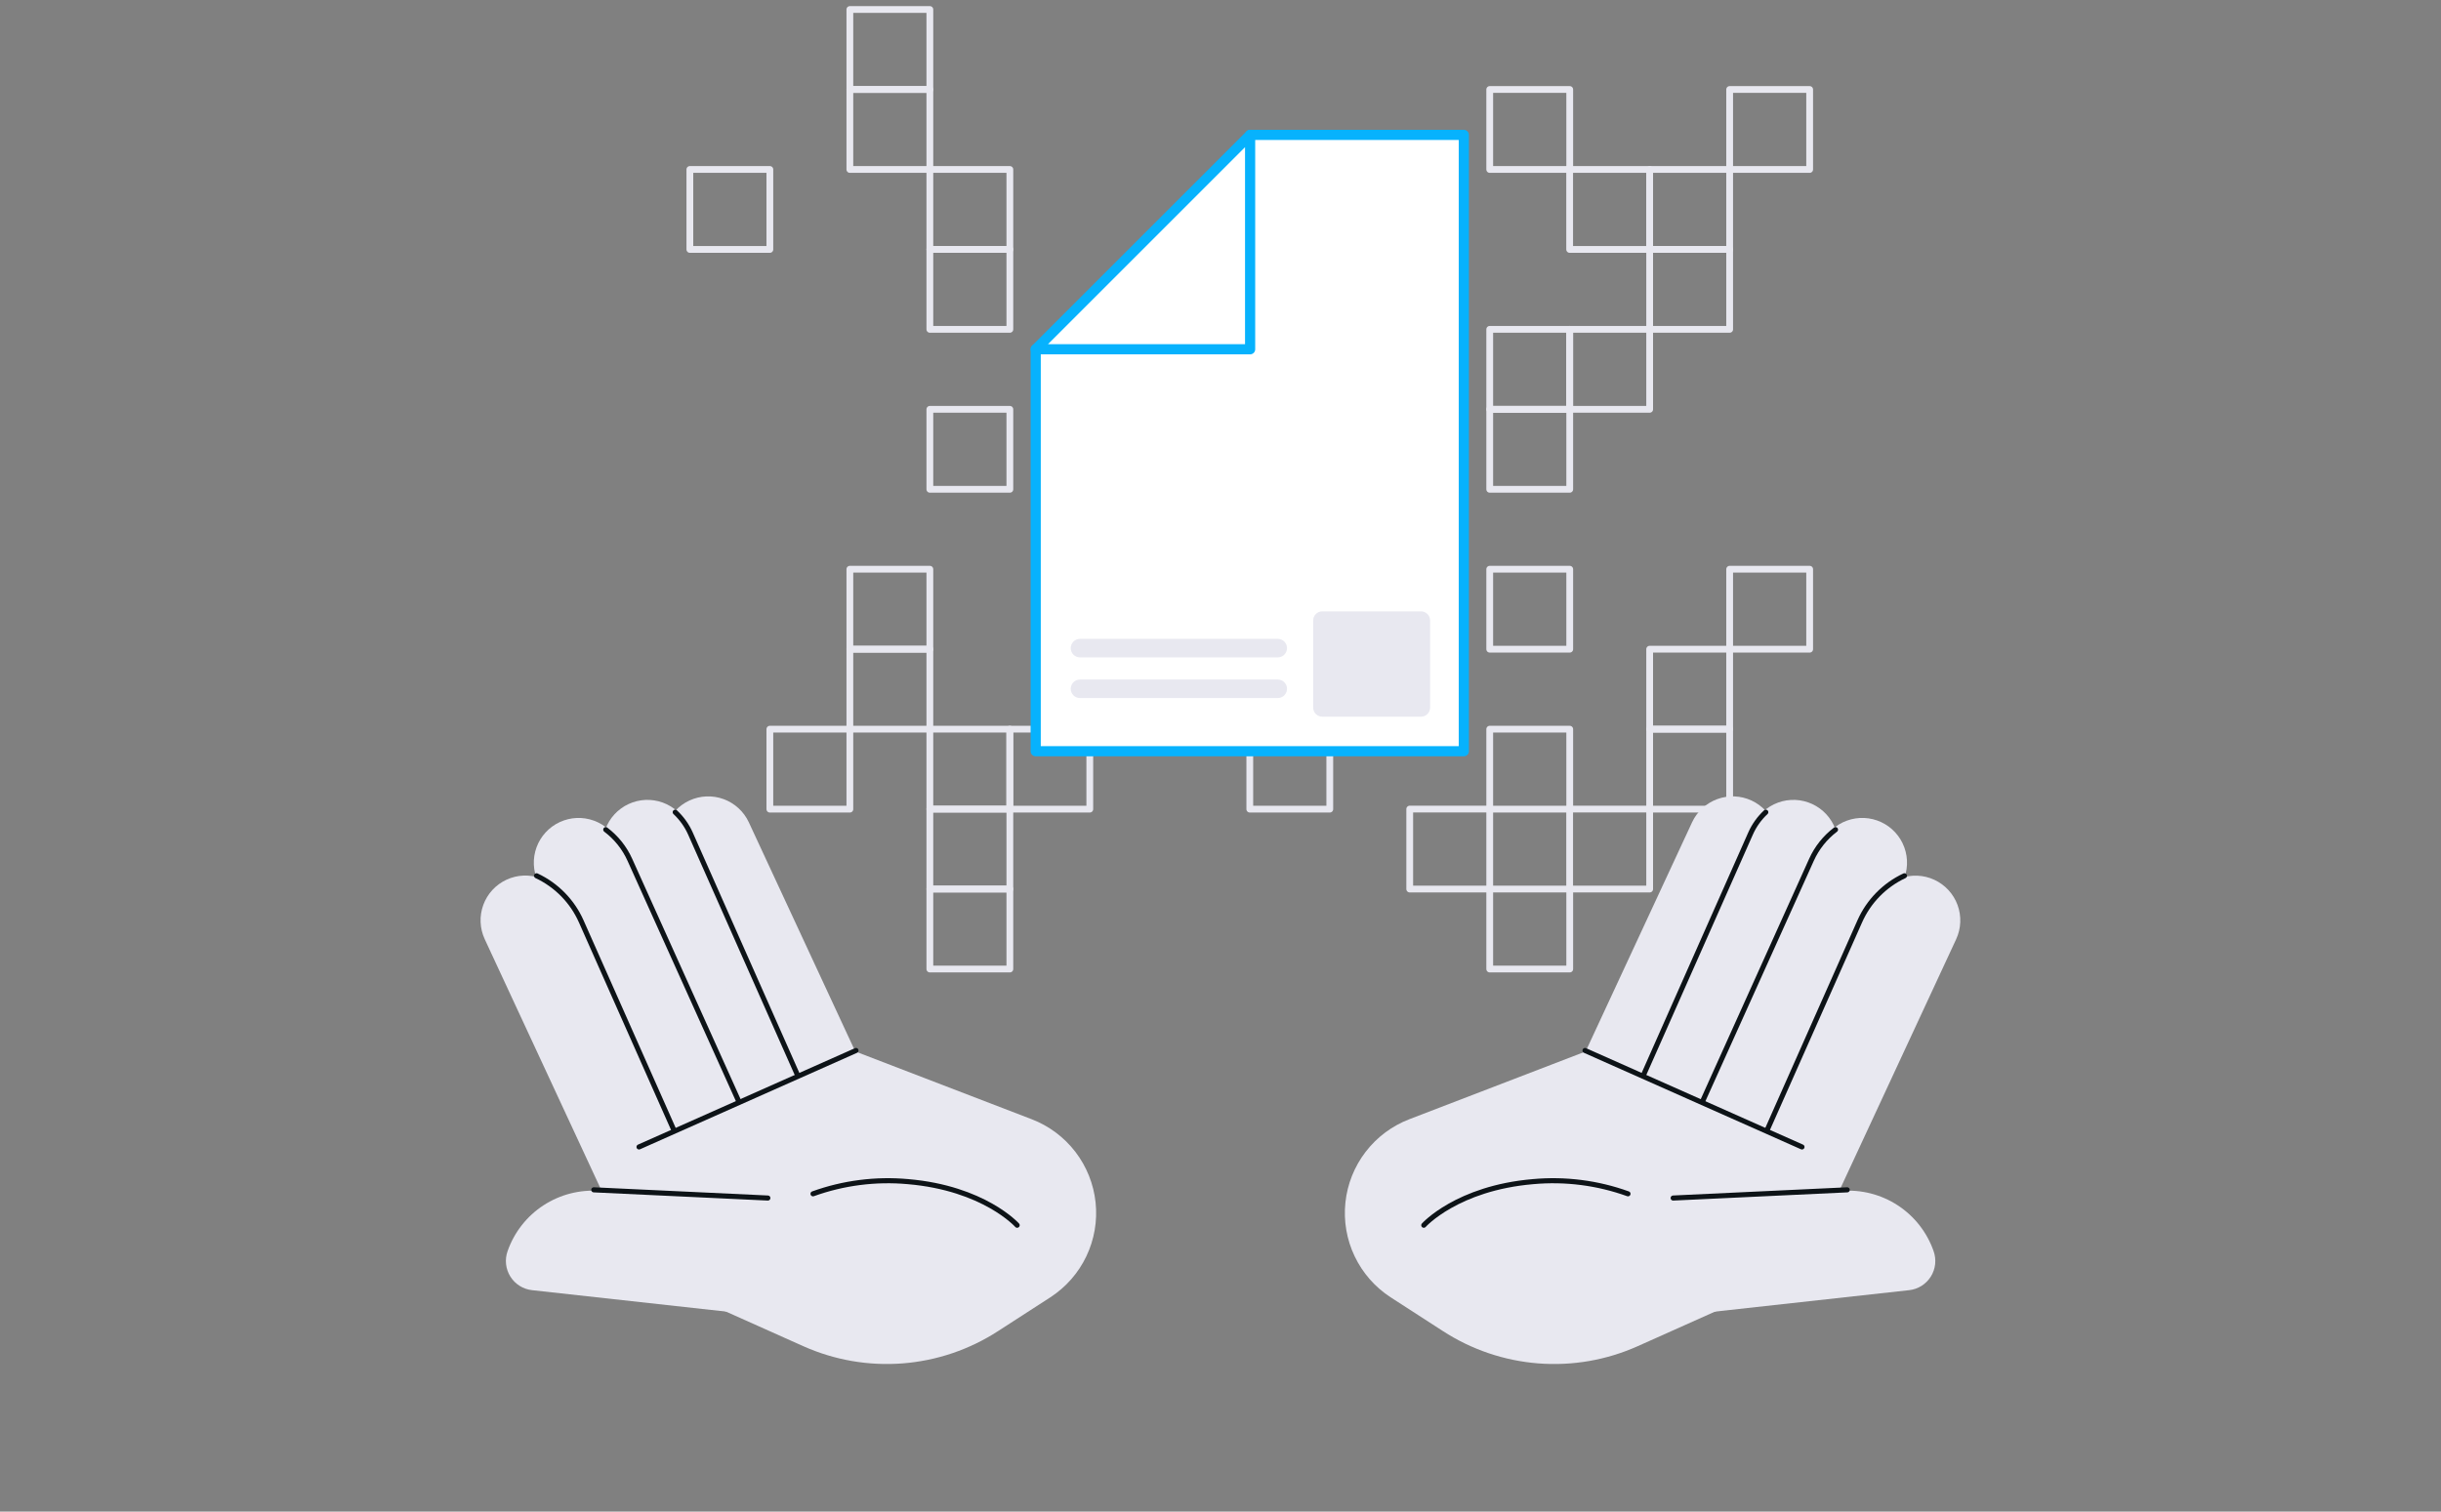 <svg width="360" height="223" viewBox="0 0 360 223" fill="none" xmlns="http://www.w3.org/2000/svg">
<rect x="0" y="0" width="360" height="223" fill="#808080" stroke="none"/>
<g clip-path="url(#clip0_653_46162)">
<path d="M137.136 1.403H125.338V13.202H137.136V1.403Z" stroke="#E8E8F0" stroke-linecap="round" stroke-linejoin="round"/>
<path d="M137.136 13.202H125.338V25H137.136V13.202Z" stroke="#E8E8F0" stroke-linecap="round" stroke-linejoin="round"/>
<path d="M231.504 13.202H219.706V25H231.504V13.202Z" stroke="#E8E8F0" stroke-linecap="round" stroke-linejoin="round"/>
<path d="M266.89 13.202H255.091V25H266.89V13.202Z" stroke="#E8E8F0" stroke-linecap="round" stroke-linejoin="round"/>
<path d="M113.539 25H101.741V36.798H113.539V25Z" stroke="#E8E8F0" stroke-linecap="round" stroke-linejoin="round"/>
<path d="M148.934 25H137.136V36.798H148.934V25Z" stroke="#E8E8F0" stroke-linecap="round" stroke-linejoin="round"/>
<path d="M243.293 25H231.494V36.798H243.293V25Z" stroke="#E8E8F0" stroke-linecap="round" stroke-linejoin="round"/>
<path d="M255.091 25H243.293V36.798H255.091V25Z" stroke="#E8E8F0" stroke-linecap="round" stroke-linejoin="round"/>
<path d="M148.934 36.789H137.136V48.587H148.934V36.789Z" stroke="#E8E8F0" stroke-linecap="round" stroke-linejoin="round"/>
<path d="M255.091 36.789H243.293V48.587H255.091V36.789Z" stroke="#E8E8F0" stroke-linecap="round" stroke-linejoin="round"/>
<path d="M231.504 48.587H219.706V60.386H231.504V48.587Z" stroke="#E8E8F0" stroke-linecap="round" stroke-linejoin="round"/>
<path d="M243.293 48.587H231.494V60.386H243.293V48.587Z" stroke="#E8E8F0" stroke-linecap="round" stroke-linejoin="round"/>
<path d="M148.934 60.386H137.136V72.184H148.934V60.386Z" stroke="#E8E8F0" stroke-linecap="round" stroke-linejoin="round"/>
<path d="M231.504 60.386H219.706V72.184H231.504V60.386Z" stroke="#E8E8F0" stroke-linecap="round" stroke-linejoin="round"/>
<path d="M137.136 83.973H125.338V95.771H137.136V83.973Z" stroke="#E8E8F0" stroke-linecap="round" stroke-linejoin="round"/>
<path d="M231.504 83.973H219.706V95.771H231.504V83.973Z" stroke="#E8E8F0" stroke-linecap="round" stroke-linejoin="round"/>
<path d="M266.89 83.973H255.091V95.771H266.89V83.973Z" stroke="#E8E8F0" stroke-linecap="round" stroke-linejoin="round"/>
<path d="M137.136 95.771H125.338V107.57H137.136V95.771Z" stroke="#E8E8F0" stroke-linecap="round" stroke-linejoin="round"/>
<path d="M255.091 95.771H243.293V107.57H255.091V95.771Z" stroke="#E8E8F0" stroke-linecap="round" stroke-linejoin="round"/>
<path d="M125.338 107.57H113.539V119.368H125.338V107.57Z" stroke="#E8E8F0" stroke-linecap="round" stroke-linejoin="round"/>
<path d="M148.934 107.57H137.136V119.368H148.934V107.57Z" stroke="#E8E8F0" stroke-linecap="round" stroke-linejoin="round"/>
<path d="M160.723 107.57H148.925V119.368H160.723V107.57Z" stroke="#E8E8F0" stroke-linecap="round" stroke-linejoin="round"/>
<path d="M196.118 107.57H184.32V119.368H196.118V107.57Z" stroke="#E8E8F0" stroke-linecap="round" stroke-linejoin="round"/>
<path d="M231.504 107.57H219.706V119.368H231.504V107.57Z" stroke="#E8E8F0" stroke-linecap="round" stroke-linejoin="round"/>
<path d="M255.091 107.57H243.293V119.368H255.091V107.57Z" stroke="#E8E8F0" stroke-linecap="round" stroke-linejoin="round"/>
<path d="M148.934 119.358H137.136V131.157H148.934V119.358Z" stroke="#E8E8F0" stroke-linecap="round" stroke-linejoin="round"/>
<path d="M219.706 119.358H207.907V131.157H219.706V119.358Z" stroke="#E8E8F0" stroke-linecap="round" stroke-linejoin="round"/>
<path d="M243.293 119.358H231.494V131.157H243.293V119.358Z" stroke="#E8E8F0" stroke-linecap="round" stroke-linejoin="round"/>
<path d="M148.934 131.157H137.136V142.955H148.934V131.157Z" stroke="#E8E8F0" stroke-linecap="round" stroke-linejoin="round"/>
<path d="M231.504 131.157H219.706V142.955H231.504V131.157Z" stroke="#E8E8F0" stroke-linecap="round" stroke-linejoin="round"/>
<path d="M285.282 129.793C286.871 130.531 288.101 131.87 288.703 133.515C289.305 135.16 289.228 136.977 288.491 138.566L266.708 185.47L254.728 179.906L276.502 133.019C276.865 132.23 277.381 131.52 278.02 130.931C278.658 130.341 279.407 129.884 280.222 129.584C281.038 129.284 281.905 129.149 282.773 129.185C283.641 129.22 284.494 129.427 285.282 129.793V129.793Z" fill="#E8E8F0"/>
<path d="M277.426 121.278C279.015 122.016 280.246 123.354 280.847 125C281.449 126.645 281.373 128.461 280.635 130.05L258.845 176.972L246.864 171.408L268.654 124.486C269.392 122.898 270.731 121.667 272.376 121.065C274.021 120.464 275.838 120.54 277.426 121.278V121.278Z" fill="#E8E8F0"/>
<path d="M267.274 118.615C268.862 119.353 270.093 120.692 270.695 122.337C271.296 123.982 271.22 125.799 270.482 127.388L248.7 174.292L236.719 168.728L258.501 121.824C259.239 120.235 260.578 119.005 262.223 118.403C263.868 117.801 265.685 117.878 267.274 118.615V118.615Z" fill="#E8E8F0"/>
<path d="M258.313 118.094C259.902 118.831 261.133 120.17 261.734 121.815C262.336 123.46 262.26 125.277 261.522 126.866L239.74 173.77L227.768 168.21L249.55 121.306C250.287 119.719 251.624 118.489 253.267 117.887C254.91 117.284 256.725 117.359 258.313 118.094V118.094Z" fill="#E8E8F0"/>
<path d="M212.765 196.341L205.085 191.378C202.793 189.888 200.958 187.794 199.782 185.327C198.606 182.86 198.135 180.116 198.422 177.398C198.708 174.68 199.74 172.094 201.403 169.926C203.067 167.758 205.298 166.092 207.85 165.112L234.499 154.869L270.979 171.534L264.759 188.2L241.546 198.587C236.943 200.65 231.897 201.526 226.869 201.133C221.841 200.741 216.991 199.093 212.765 196.341V196.341Z" fill="#E8E8F0"/>
<path d="M248.122 177.534L271.565 175.691C274.495 175.461 277.418 176.208 279.879 177.814C282.34 179.421 284.2 181.797 285.168 184.571V184.571C285.388 185.187 285.465 185.845 285.395 186.496C285.324 187.146 285.107 187.772 284.759 188.326C284.412 188.88 283.943 189.349 283.389 189.696C282.835 190.043 282.209 190.261 281.558 190.331L248.429 193.989L248.122 177.534Z" fill="#E8E8F0"/>
<path d="M233.76 154.974L265.757 169.202" stroke="#0D1317" stroke-width="0.75" stroke-linecap="round" stroke-linejoin="round"/>
<path d="M280.867 129.198C277.934 130.572 275.595 132.958 274.282 135.918L260.65 166.638" stroke="#0D1317" stroke-width="0.75" stroke-linecap="round" stroke-linejoin="round"/>
<path d="M260.419 119.819C259.464 120.705 258.7 121.777 258.173 122.968L242.429 158.488" stroke="#0D1317" stroke-width="0.75" stroke-linecap="round" stroke-linejoin="round"/>
<path d="M270.701 122.392C269.167 123.554 267.949 125.083 267.158 126.837L251.146 162.357" stroke="#0D1317" stroke-width="0.75" stroke-linecap="round" stroke-linejoin="round"/>
<path d="M240.096 176.114C235.618 174.499 230.84 173.886 226.099 174.318C214.877 175.278 209.981 180.75 209.981 180.75" stroke="#0D1317" stroke-width="0.75" stroke-linecap="round" stroke-linejoin="round"/>
<path d="M272.429 175.528L246.758 176.738" stroke="#0D1317" stroke-width="0.75" stroke-linecap="round" stroke-linejoin="round"/>
<path d="M105.263 179.918L93.283 185.481L71.488 138.551C70.751 136.962 70.674 135.146 71.276 133.501C71.878 131.855 73.108 130.517 74.697 129.779V129.779C76.286 129.041 78.102 128.965 79.748 129.566C81.393 130.168 82.731 131.399 83.469 132.987L105.263 179.918Z" fill="#E8E8F0"/>
<path d="M113.104 171.393L101.123 176.957L79.341 130.053C78.603 128.464 78.527 126.647 79.128 125.002C79.73 123.357 80.961 122.018 82.549 121.28V121.28C84.138 120.543 85.955 120.466 87.6 121.068C89.245 121.67 90.584 122.9 91.322 124.489L113.104 171.393Z" fill="#E8E8F0"/>
<path d="M123.255 168.727L111.274 174.291L89.492 127.387C88.754 125.798 88.678 123.982 89.279 122.336C89.881 120.691 91.112 119.353 92.701 118.615V118.615C94.289 117.877 96.106 117.801 97.751 118.402C99.396 119.004 100.735 120.235 101.473 121.823L123.255 168.727Z" fill="#E8E8F0"/>
<path d="M132.218 168.213L120.237 173.776L98.455 126.872C97.717 125.284 97.641 123.467 98.242 121.822C98.844 120.177 100.075 118.838 101.663 118.1V118.1C103.252 117.362 105.069 117.286 106.714 117.887C108.359 118.489 109.698 119.72 110.436 121.309L132.218 168.213Z" fill="#E8E8F0"/>
<path d="M147.235 196.341L154.915 191.378C157.207 189.888 159.042 187.794 160.218 185.327C161.394 182.86 161.865 180.116 161.579 177.398C161.292 174.68 160.26 172.094 158.597 169.926C156.933 167.758 154.702 166.092 152.15 165.112L125.501 154.869L89.021 171.534L95.242 188.2L118.454 198.587C123.057 200.65 128.103 201.524 133.131 201.132C138.159 200.74 143.008 199.092 147.235 196.341V196.341Z" fill="#E8E8F0"/>
<path d="M111.878 177.534L88.435 175.691C85.51 175.468 82.593 176.218 80.138 177.823C77.683 179.429 75.828 181.802 74.861 184.571C74.641 185.187 74.563 185.845 74.634 186.496C74.705 187.146 74.922 187.772 75.269 188.326C75.617 188.88 76.085 189.349 76.64 189.696C77.194 190.043 77.82 190.261 78.47 190.331L111.6 193.989L111.878 177.534Z" fill="#E8E8F0"/>
<path d="M126.24 154.974L94.243 169.202" stroke="#0D1317" stroke-width="0.75" stroke-linecap="round" stroke-linejoin="round"/>
<path d="M79.133 129.198C82.066 130.572 84.405 132.958 85.718 135.918L99.35 166.638" stroke="#0D1317" stroke-width="0.75" stroke-linecap="round" stroke-linejoin="round"/>
<path d="M99.581 119.819C100.533 120.708 101.297 121.779 101.827 122.968L117.571 158.488" stroke="#0D1317" stroke-width="0.75" stroke-linecap="round" stroke-linejoin="round"/>
<path d="M89.338 122.392C90.878 123.55 92.1 125.079 92.89 126.837L108.902 162.357" stroke="#0D1317" stroke-width="0.75" stroke-linecap="round" stroke-linejoin="round"/>
<path d="M119.904 176.114C124.382 174.499 129.16 173.886 133.901 174.318C145.123 175.278 150.01 180.75 150.01 180.75" stroke="#0D1317" stroke-width="0.75" stroke-linecap="round" stroke-linejoin="round"/>
<path d="M87.571 175.528L113.242 176.738" stroke="#0D1317" stroke-width="0.75" stroke-linecap="round" stroke-linejoin="round"/>
<path d="M184.368 19.902H215.885V110.824H152.746V51.525" fill="white"/>
<path d="M184.368 19.902H215.885V110.824H152.746V51.525" stroke="#07B2FD" stroke-width="1.5" stroke-linecap="round" stroke-linejoin="round"/>
<path d="M184.368 51.525H152.746L184.368 19.902V51.525Z" fill="white" stroke="#07B2FD" stroke-width="1.5" stroke-linecap="round" stroke-linejoin="round"/>
<path d="M209.578 90.194H195.005C194.268 90.194 193.67 90.791 193.67 91.528V104.392C193.67 105.129 194.268 105.726 195.005 105.726H209.578C210.315 105.726 210.912 105.129 210.912 104.392V91.528C210.912 90.791 210.315 90.194 209.578 90.194Z" fill="#E8E8F0"/>
<path d="M188.438 100.245H159.283C158.525 100.245 157.91 100.857 157.91 101.613C157.91 102.368 158.525 102.981 159.283 102.981H188.438C189.197 102.981 189.811 102.368 189.811 101.613C189.811 100.857 189.197 100.245 188.438 100.245Z" fill="#E8E8F0"/>
<path d="M188.438 94.245H159.283C158.525 94.245 157.91 94.857 157.91 95.613C157.91 96.368 158.525 96.981 159.283 96.981H188.438C189.197 96.981 189.811 96.368 189.811 95.613C189.811 94.857 189.197 94.245 188.438 94.245Z" fill="#E8E8F0"/>
</g>
<defs>
<clipPath id="clip0_653_46162">
<rect width="360" height="223" fill="white"/>
</clipPath>
</defs>
</svg>
